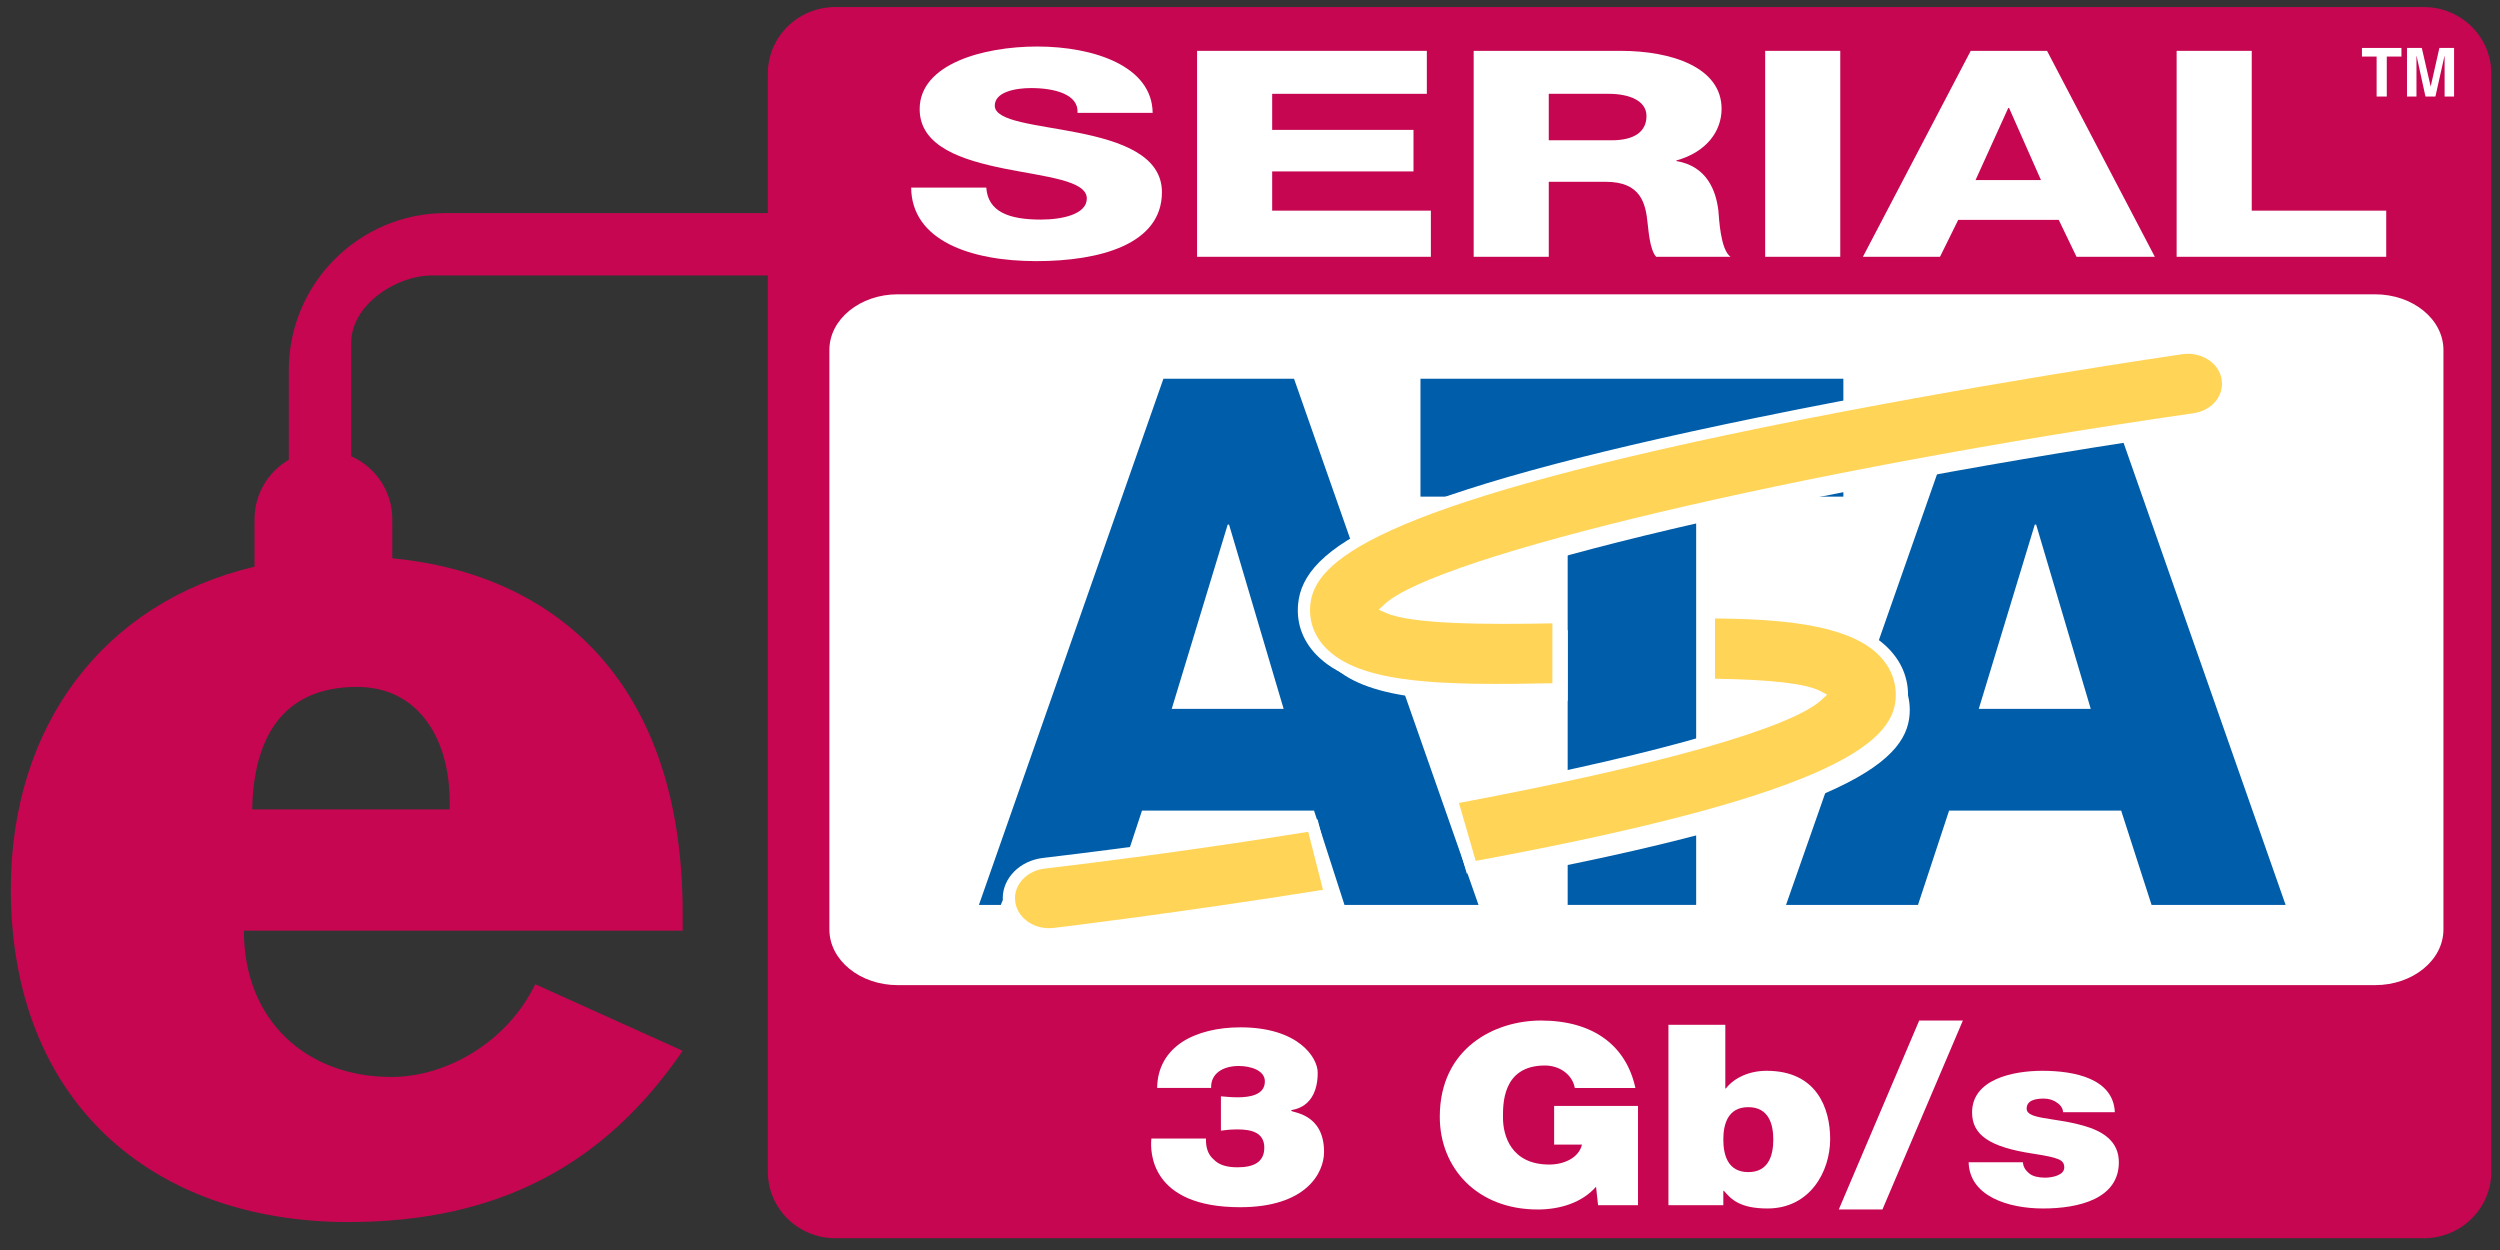 <?xml version="1.0" encoding="UTF-8" standalone="no"?>
<!-- Created with Inkscape (http://www.inkscape.org/) -->

<svg
   xmlns:svg="http://www.w3.org/2000/svg"
   xmlns="http://www.w3.org/2000/svg"
   version="1.1"
   width="250"
   height="125"
   id="svg2"
   xml:space="preserve"><rect width="100%" height="100%" fill="#333333" stroke="none"/><defs
     id="defs6"><clipPath
       id="clipPath136"><path
         d="m 174,115.44 264.06,0 0,152.94 -264.06,0 0,-152.94 z"
         id="path138" /></clipPath></defs><g
     transform="matrix(1.25,0,0,-1.25,-293.871,926.876)"
     id="g12"><g
       transform="matrix(1.391,0,0,1.391,-91.057,-249.884)"
       id="g2952"><path
         d="m 373.87,712.309 -91.349,0 c -2.147,0 -3.887,-1.713 -3.887,-3.827 l 0,-8.022 -18.519,0 c -4.979,0 -9.031,-4.052 -9.031,-9.032 l 0,-5.157 c -1.177,-0.686 -1.971,-1.96 -1.971,-3.422 0,-0.05 0.005,-0.098 0.007,-0.147 l -0.007,0 0,-2.579 c -8.724,-2.061 -14.016,-9.194 -14.016,-18.542 0,-12.106 8.001,-19.15 19.422,-19.15 8.685,0 14.772,3.351 19.217,9.848 l -8.48,3.83 c -1.573,-3.283 -5.061,-5.335 -8.275,-5.335 -4.856,0 -8.48,3.215 -8.48,8.413 l 25.235,0 0,1.025 c 0,13.099 -7.134,19.467 -16.699,20.395 l 0,2.095 -0.007,0 c 0.001,0.049 0.007,0.097 0.007,0.147 0,1.62 -0.973,3.01 -2.365,3.625 l 0,6.528 c 0,2.134 2.523,3.87 4.657,3.87 l 19.305,0 0,-51.544 c 0,-2.114 1.74,-3.827 3.887,-3.827 l 91.349,0 c 2.147,0 3.887,1.713 3.887,3.827 l 0,63.154 c 0,2.114 -1.74,3.827 -3.887,3.827 z m -113.538,-46.146 -11.352,0 c 0.068,3.967 1.641,7.045 6.018,7.045 3.693,0 5.471,-3.215 5.334,-7.045"
         id="path22"
         style="fill:#c60651;fill-opacity:1;fill-rule:nonzero;stroke:none" /><path
         d="m 375.003,659.259 c 0,-1.768 -1.76,-3.203 -3.933,-3.203 l -84.963,0 c -2.172,0 -3.933,1.435 -3.933,3.203 l 0,33.324 c 0,1.769 1.761,3.204 3.933,3.204 l 84.963,0 c 2.173,0 3.933,-1.435 3.933,-3.204 l 0,-33.324"
         id="path24"
         style="fill:#ffffff;fill-opacity:1;fill-rule:nonzero;stroke:none" /><path
         d="m 301.386,690.932 7.511,0 10.61,-30.262 -7.708,0 -1.75,5.425 -9.895,0 -1.789,-5.425 -7.59,0 10.611,30.262 z m 0.477,-18.988 6.437,0 -3.139,10.597 -0.079,0 -3.219,-10.597"
         id="path26"
         style="fill:#005daa;fill-opacity:1;fill-rule:nonzero;stroke:none" /><path
         d="m 340.491,684.151 -8.466,0 0,-23.481 -7.39,0 0,23.481 -8.466,0 0,6.781 24.322,0 0,-6.781"
         id="path28"
         style="fill:#005daa;fill-opacity:1;fill-rule:nonzero;stroke:none" /><path
         d="m 347.804,690.932 7.51,0 10.611,-30.262 -7.709,0 -1.749,5.425 -9.896,0 -1.788,-5.425 -7.59,0 10.611,30.262 z m 0.475,-18.988 6.44,0 -3.14,10.597 -0.079,0 -3.221,-10.597"
         id="path30"
         style="fill:#005daa;fill-opacity:1;fill-rule:nonzero;stroke:none" /><path
         d="m 291.198,701.926 c 0.093,-1.393 1.3,-1.841 3.135,-1.841 1.301,0 2.647,0.331 2.647,1.211 0,1.045 -2.368,1.244 -4.76,1.725 -2.369,0.481 -4.854,1.244 -4.854,3.417 0,2.588 3.646,3.6 6.758,3.6 3.298,0 6.618,-1.145 6.642,-3.815 l -4.32,0 c 0.07,1.078 -1.347,1.426 -2.671,1.426 -0.928,0 -2.089,-0.232 -2.089,-1.012 0,-0.912 2.392,-1.078 4.807,-1.559 2.392,-0.481 4.807,-1.277 4.807,-3.417 0,-3.003 -3.576,-3.965 -7.222,-3.965 -3.809,0 -7.176,1.195 -7.2,4.23 l 4.32,0"
         id="path32"
         style="fill:#ffffff;fill-opacity:1;fill-rule:nonzero;stroke:none" /><path
         d="m 303.32,709.789 13.215,0 0,-2.471 -8.895,0 0,-2.074 8.128,0 0,-2.389 -8.128,0 0,-2.256 9.127,0 0,-2.654 -13.447,0 0,11.844"
         id="path34"
         style="fill:#ffffff;fill-opacity:1;fill-rule:nonzero;stroke:none" /><path
         d="m 319.229,709.789 8.452,0 c 2.927,0 5.806,-0.945 5.806,-3.334 0,-1.278 -0.859,-2.488 -2.601,-2.97 l 0,-0.033 c 1.765,-0.298 2.276,-1.708 2.415,-2.836 0.046,-0.498 0.117,-2.24 0.698,-2.671 l -4.275,0 c -0.37,0.398 -0.441,1.559 -0.487,1.891 -0.115,1.195 -0.395,2.422 -2.415,2.422 l -3.274,0 0,-4.313 -4.319,0 0,11.844 z m 4.319,-5.143 3.622,0 c 1.3,0 1.998,0.498 1.998,1.394 0,0.879 -0.976,1.278 -2.183,1.278 l -3.437,0 0,-2.672"
         id="path36"
         style="fill:#ffffff;fill-opacity:1;fill-rule:nonzero;stroke:none" /><path
         d="m 335.994,709.789 4.319,0 0,-11.844 -4.319,0 0,11.844 z"
         id="path38"
         style="fill:#ffffff;fill-opacity:1;fill-rule:nonzero;stroke:none" /><path
         d="m 347.815,709.789 4.39,0 6.199,-11.844 -4.504,0 -1.022,2.123 -5.782,0 -1.047,-2.123 -4.434,0 6.2,11.844 z m 0.278,-7.432 3.763,0 -1.835,4.148 -0.046,0 -1.882,-4.148"
         id="path40"
         style="fill:#ffffff;fill-opacity:1;fill-rule:nonzero;stroke:none" /><path
         d="m 359.658,709.789 4.319,0 0,-9.19 7.735,0 0,-2.654 -12.054,0 0,11.844"
         id="path42"
         style="fill:#ffffff;fill-opacity:1;fill-rule:nonzero;stroke:none" /><path
         d="m 333.207,672.519 c 2.725,-0.027 5.31,-0.187 6.248,-0.685 -1.711,-1.618 -9.913,-3.855 -21.053,-5.926 l 1.138,-3.932 c 21.769,3.994 24.77,7.12 24.77,9.906 0,1.05 -0.457,1.997 -1.321,2.734 -1.849,1.576 -5.399,1.959 -9.782,1.983 l 0,-4.08"
         id="path44"
         style="fill:#ffffff;fill-opacity:1;fill-rule:nonzero;stroke:none" /><path
         d="m 310.442,660.358 c -8.61,-1.384 -15.78,-2.241 -15.871,-2.251 -1.265,-0.151 -2.429,0.63 -2.599,1.74 -0.015,0.093 -0.021,0.184 -0.021,0.275 0,1 0.842,1.871 2.001,2.01 5.365,0.638 10.603,1.376 15.484,2.166 l 1.006,-3.94"
         id="path46"
         style="fill:#ffffff;fill-opacity:1;fill-rule:nonzero;stroke:none" /><path
         d="m 324.635,672.406 c -6.925,-0.148 -11.346,-0.007 -13.495,1.984 -0.841,0.78 -1.232,1.77 -1.129,2.86 0.256,2.691 3.613,5.824 26.252,10.464 11.996,2.459 24.08,4.212 24.201,4.229 1.259,0.181 2.447,-0.568 2.654,-1.674 0.02,-0.112 0.03,-0.222 0.03,-0.332 0,-0.976 -0.802,-1.838 -1.936,-2.001 -22.823,-3.294 -43.435,-8.175 -46.339,-10.904 1.459,-0.651 6.117,-0.64 9.765,-0.563 l -0.003,-4.063"
         id="path48"
         style="fill:#ffffff;fill-opacity:1;fill-rule:nonzero;stroke:none" /><path
         d="m 324.107,673.113 c -6.925,-0.149 -11.347,-0.009 -13.495,1.982 -0.843,0.782 -1.233,1.768 -1.13,2.859 0.256,2.693 3.614,5.824 26.252,10.465 11.996,2.46 24.08,4.213 24.202,4.23 1.258,0.181 2.447,-0.568 2.654,-1.675 0.02,-0.111 0.03,-0.222 0.03,-0.332 0,-0.975 -0.802,-1.836 -1.936,-2 -22.823,-3.294 -43.435,-8.175 -46.34,-10.903 1.459,-0.652 6.117,-0.641 9.766,-0.562 l -0.003,-4.064"
         id="path50"
         style="fill:#ffd457;fill-opacity:1;fill-rule:nonzero;stroke:none" /><path
         d="m 359.878,692.954 c -0.118,-0.017 -12.174,-1.762 -24.224,-4.233 -21.587,-4.426 -26.214,-7.494 -26.522,-10.741 -0.112,-1.18 0.312,-2.251 1.224,-3.097 2.324,-2.156 7.17,-2.223 13.761,-2.079 l 0.342,0.007 0.003,4.683 -0.36,-0.009 c -3.114,-0.065 -7.214,-0.077 -9.029,0.379 4.098,2.754 23.999,7.345 45.669,10.472 1.292,0.186 2.23,1.157 2.23,2.306 l -0.034,0.38 c -0.116,0.619 -0.497,1.159 -1.076,1.523 -0.577,0.365 -1.281,0.51 -1.984,0.409 z m -49.011,-17.646 c -0.77,0.716 -1.128,1.621 -1.034,2.622 0.233,2.451 3.502,5.58 25.981,10.189 12.028,2.465 24.059,4.207 24.178,4.224 0.517,0.075 1.035,-0.033 1.461,-0.3 0.424,-0.268 0.704,-0.666 0.79,-1.119 0,-0.002 0.024,-0.282 0.024,-0.282 0,-0.844 -0.688,-1.558 -1.639,-1.695 -22.695,-3.275 -43.573,-8.209 -46.54,-10.998 l -0.32,-0.3 0.418,-0.185 c 1.481,-0.662 5.823,-0.675 9.571,-0.601 0,-0.492 -0.001,-2.967 -0.002,-3.445 -6.221,-0.129 -10.803,-0.042 -12.888,1.89"
         id="path52"
         style="fill:#ffffff;fill-opacity:1;fill-rule:nonzero;stroke:none" /><path
         d="m 332.756,673.382 c 2.726,-0.031 5.311,-0.19 6.249,-0.687 -1.71,-1.62 -9.914,-3.856 -21.053,-5.926 l 1.139,-3.932 c 21.768,3.992 24.768,7.119 24.768,9.904 0,1.052 -0.457,1.998 -1.321,2.736 -1.848,1.576 -5.399,1.96 -9.782,1.984 l 0,-4.079"
         id="path54"
         style="fill:#ffd457;fill-opacity:1;fill-rule:nonzero;stroke:none" /><path
         d="m 332.404,677.461 0,-4.386 0.349,-0.005 c 3.184,-0.034 4.768,-0.238 5.558,-0.455 -2.212,-1.49 -9.836,-3.574 -20.433,-5.544 l -0.359,-0.067 1.314,-4.531 0.33,0.061 c 20.788,3.812 25.048,6.838 25.048,10.207 0,1.138 -0.494,2.161 -1.428,2.958 -2.096,1.787 -6.244,2.05 -10.025,2.071 l -0.354,10e-4 0,-0.31 z m 0.705,-0.315 c 3.541,-0.033 7.327,-0.307 9.182,-1.89 0.796,-0.679 1.215,-1.547 1.215,-2.515 0,-2.513 -2.894,-5.611 -24.159,-9.538 -0.13,0.454 -0.824,2.848 -0.965,3.331 11.558,2.167 19.168,4.331 20.88,5.951 l 0.295,0.279 -0.371,0.196 c -0.825,0.438 -2.837,0.67 -6.077,0.719 0,0.472 0,2.974 0,3.467"
         id="path56"
         style="fill:#ffffff;fill-opacity:1;fill-rule:nonzero;stroke:none" /><path
         d="m 310.988,661.289 c -8.611,-1.384 -15.781,-2.239 -15.871,-2.251 -1.264,-0.15 -2.428,0.63 -2.599,1.741 -0.015,0.091 -0.021,0.184 -0.021,0.274 0,1 0.842,1.872 2.001,2.008 5.365,0.639 10.603,1.378 15.485,2.168 l 1.005,-3.94"
         id="path58"
         style="fill:#ffd457;fill-opacity:1;fill-rule:nonzero;stroke:none" /><path
         d="m 309.919,665.534 c -5.026,-0.813 -10.23,-1.543 -15.468,-2.164 -1.315,-0.156 -2.306,-1.151 -2.306,-2.317 l 0.023,-0.314 c 0.197,-1.28 1.541,-2.179 2.996,-2.006 0.301,0.034 7.418,0.891 15.887,2.252 l 0.36,0.058 -1.16,4.545 -0.332,-0.054 z m -17.052,-4.712 c 0,0.002 -0.018,0.231 -0.018,0.231 0,0.857 0.729,1.588 1.696,1.704 5.135,0.61 10.233,1.323 15.167,2.118 0.114,-0.452 0.727,-2.846 0.852,-3.337 -8.292,-1.325 -15.199,-2.158 -15.492,-2.192 -1.072,-0.128 -2.06,0.535 -2.205,1.476"
         id="path60"
         style="fill:#ffffff;fill-opacity:1;fill-rule:nonzero;stroke:none" /><path
         d="m 301.024,650.142 c 0.016,1.191 0.562,2.062 1.438,2.644 0.875,0.566 2.065,0.843 3.354,0.843 3.337,0 4.443,-1.744 4.443,-2.601 0,-2.122 -1.52,-2.122 -1.52,-2.165 l 0,-0.029 c 0,-0.117 1.885,-0.117 1.885,-2.368 0,-1.236 -1.058,-3.182 -4.825,-3.182 -5.171,0 -5.188,3.196 -5.105,3.951 l 3.139,0 c -0.018,-0.538 0.133,-0.944 0.445,-1.205 0.314,-0.335 0.793,-0.451 1.371,-0.451 0.943,0 1.538,0.305 1.538,1.134 0,0.885 -0.777,1.045 -1.538,1.045 -0.478,0 -0.71,-0.044 -0.957,-0.072 l 0,1.976 c 0.247,-0.014 0.512,-0.058 0.957,-0.058 0.694,0 1.571,0.13 1.571,0.915 0,0.64 -0.826,0.887 -1.504,0.887 -0.893,0 -1.618,-0.422 -1.586,-1.264 l -3.106,0"
         id="path62"
         style="fill:#ffffff;fill-opacity:1;fill-rule:nonzero;stroke:none" /><path
         d="m 326.267,644.46 c -0.809,-0.915 -2.065,-1.307 -3.353,-1.307 -3.486,0 -5.634,2.382 -5.634,5.332 0,3.952 3.155,5.535 5.816,5.535 3.006,0 4.906,-1.437 5.434,-3.878 l -3.485,0 c -0.133,0.756 -0.859,1.292 -1.718,1.292 -2.495,0 -2.412,-2.31 -2.412,-3.022 0,-0.973 0.446,-2.674 2.66,-2.674 0.843,0 1.702,0.379 1.883,1.149 l -1.602,0 0,2.223 4.824,0 0,-5.71 -2.297,0 -0.116,1.06"
         id="path64"
         style="fill:#ffffff;fill-opacity:1;fill-rule:nonzero;stroke:none" /><path
         d="m 336.461,647.178 c 0,-0.901 -0.265,-1.875 -1.437,-1.875 -1.174,0 -1.437,0.974 -1.437,1.875 0,0.885 0.263,1.86 1.437,1.86 1.172,0 1.437,-0.975 1.437,-1.86 z m -6.03,-3.778 3.156,0 0,0.828 0.032,0 c 0.413,-0.48 0.909,-1.017 2.511,-1.017 2.428,0 3.602,2.107 3.602,3.995 0,1.774 -0.777,3.923 -3.652,3.923 -0.974,0 -1.849,-0.377 -2.346,-1.017 l -0.032,0 0,3.662 -3.271,0 0,-10.374"
         id="path66"
         style="fill:#ffffff;fill-opacity:1;fill-rule:nonzero;stroke:none" /><path
         d="m 344.853,654.02 2.511,0 -4.626,-10.867 -2.511,0 4.626,10.867"
         id="path68"
         style="fill:#ffffff;fill-opacity:1;fill-rule:nonzero;stroke:none" /><path
         d="m 353.129,648.747 c -0.016,0.247 -0.165,0.436 -0.379,0.566 -0.199,0.145 -0.462,0.218 -0.727,0.218 -0.463,0 -0.991,-0.087 -0.991,-0.581 0,-0.217 0.198,-0.319 0.379,-0.393 0.546,-0.203 1.784,-0.261 2.874,-0.58 1.091,-0.305 2.05,-0.873 2.05,-2.107 0,-2.093 -2.28,-2.659 -4.362,-2.659 -2.015,0 -4.229,0.711 -4.278,2.659 l 3.122,0 c 0.016,-0.262 0.148,-0.48 0.397,-0.668 0.165,-0.131 0.478,-0.219 0.875,-0.219 0.43,0 1.106,0.146 1.106,0.582 0,0.436 -0.281,0.566 -1.8,0.799 -2.494,0.377 -3.502,1.075 -3.502,2.369 0,1.902 2.33,2.396 4.047,2.396 1.851,0 4.081,-0.45 4.163,-2.382 l -2.974,0"
         id="path70"
         style="fill:#ffffff;fill-opacity:1;fill-rule:nonzero;stroke:none" /><path
         d="m 371.744,707.162 -0.584,0 0,2.299 -0.844,0 0,0.495 2.272,0 0,-0.495 -0.844,0 0,-2.299"
         id="path72"
         style="fill:#ffffff;fill-opacity:1;fill-rule:nonzero;stroke:none" /><path
         d="m 375.615,707.162 -0.545,0 0,2.334 -0.007,0 -0.522,-2.334 -0.572,0 -0.509,2.334 -0.008,0 0,-2.334 -0.545,0 0,2.794 0.852,0 0.506,-2.203 0.008,0 0.497,2.203 0.845,0 0,-2.794"
         id="path74"
         style="fill:#ffffff;fill-opacity:1;fill-rule:nonzero;stroke:none" /></g></g></svg>